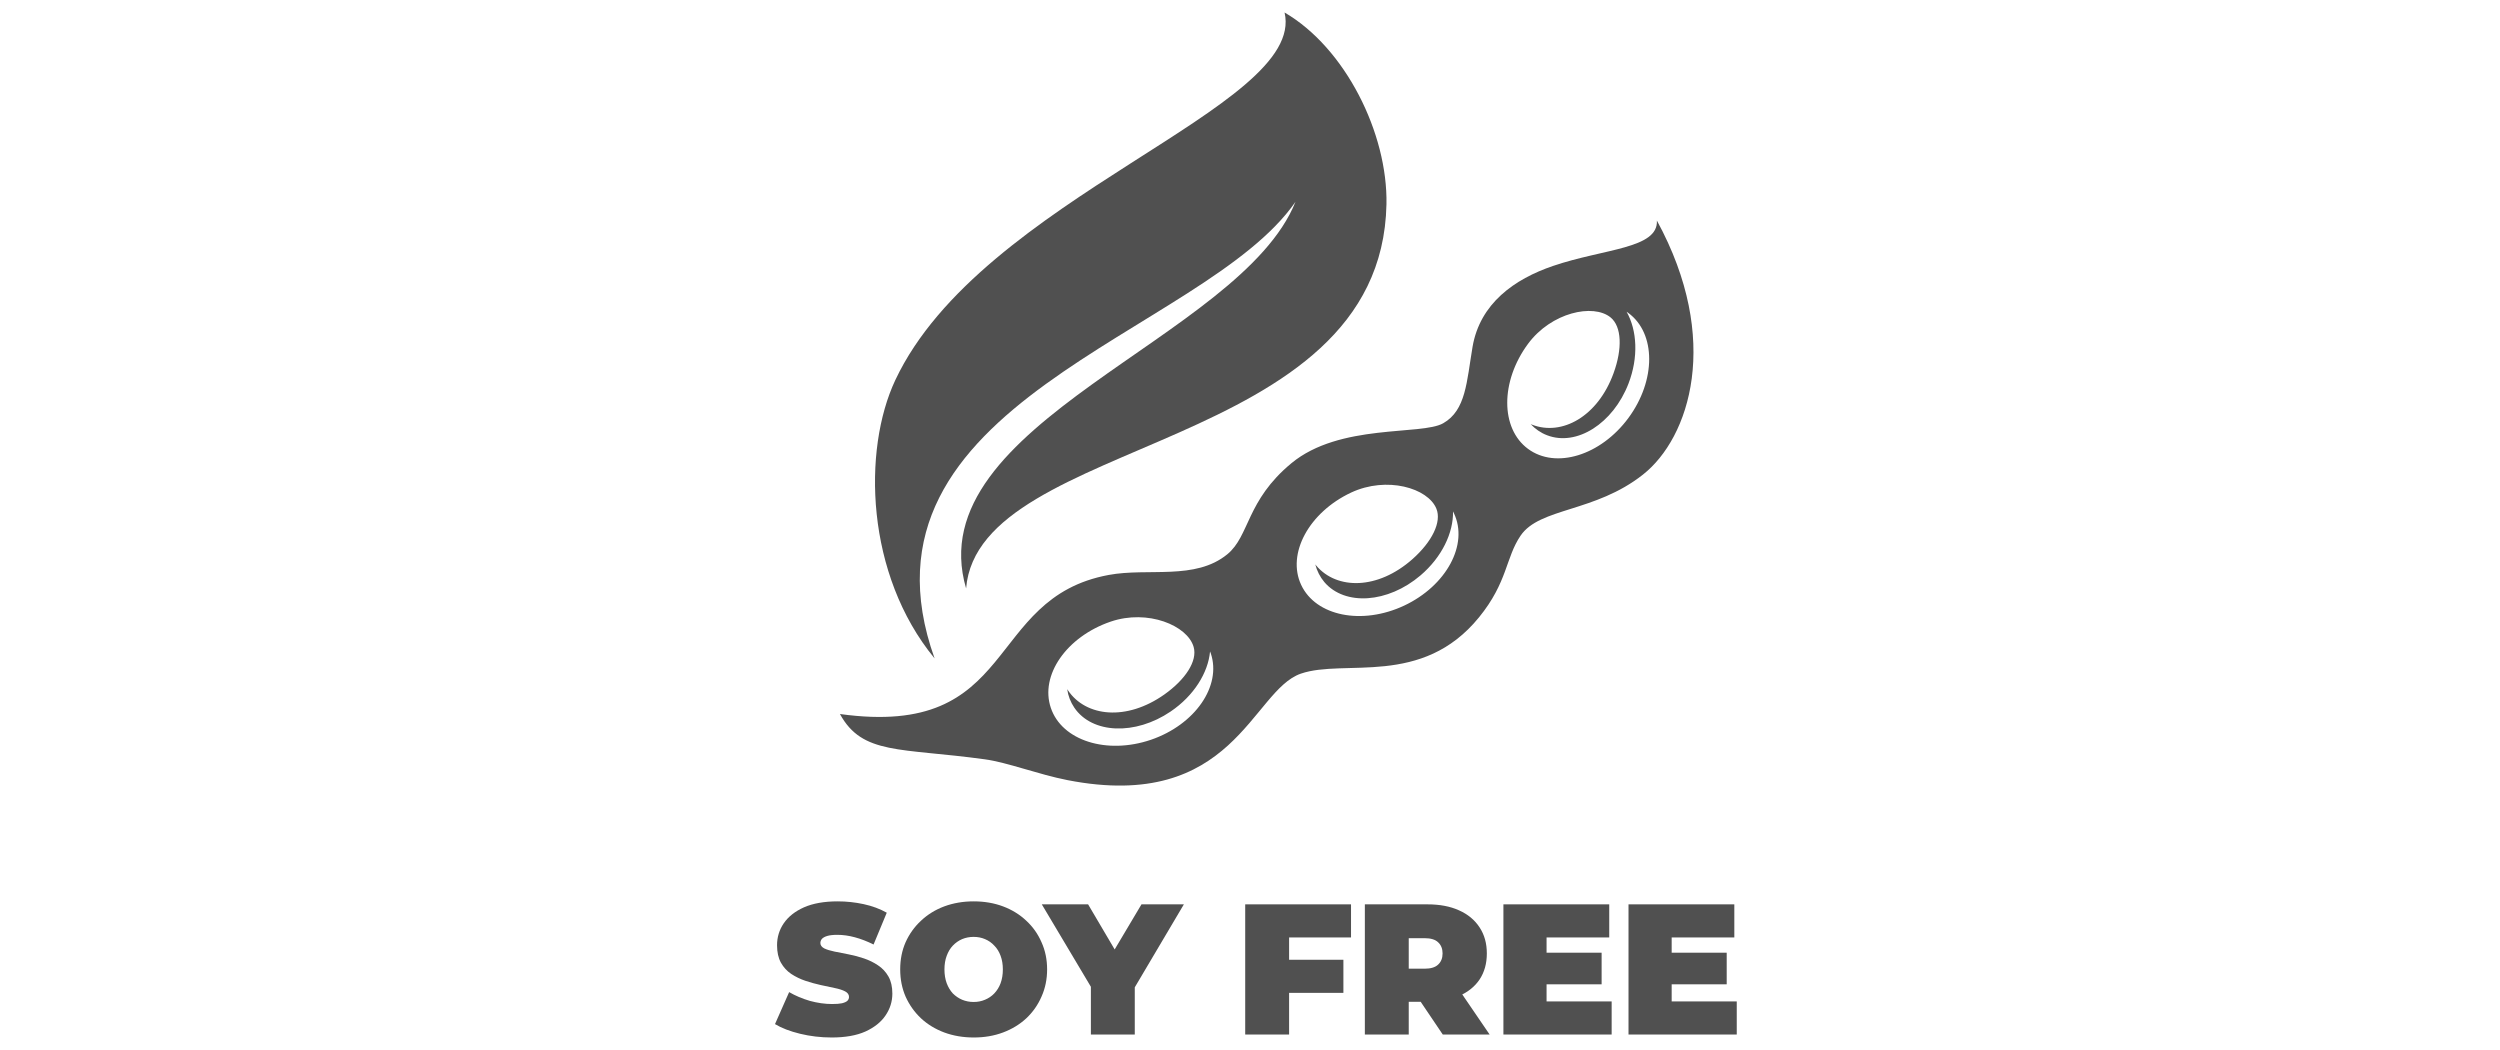 <svg width="200" height="84" viewBox="0 0 200 84" fill="none" xmlns="http://www.w3.org/2000/svg">
<path d="M132.551 17.645C132.669 19.899 128.327 19.887 124.263 21.268C121.141 22.327 118.391 24.285 117.802 27.76C117.332 30.535 117.282 32.821 115.455 33.861C113.714 34.852 107.185 33.855 103.314 37.057C99.69 40.055 99.982 42.868 98.185 44.342C95.615 46.448 91.867 45.407 88.696 45.996C78.68 47.854 81.547 59.115 67.195 57.121C68.992 60.41 72.014 59.815 78.779 60.744C80.6 60.992 83.059 61.952 85.4 62.41C98.687 65.006 100.136 55.25 104.064 53.893C107.557 52.685 113.751 55.002 118.323 49.384C120.621 46.559 120.441 44.621 121.649 42.849C123.185 40.6 127.596 41.003 131.436 37.968C135.165 35.032 137.748 27.159 132.551 17.645ZM92.072 59.183C88.541 60.385 84.954 59.251 84.069 56.637C83.177 54.03 85.32 50.939 88.85 49.731C91.824 48.715 95.001 50.041 95.491 51.756C95.813 52.871 94.84 54.358 93.156 55.553C90.114 57.709 86.874 57.337 85.45 55.244C85.425 55.207 85.4 55.169 85.376 55.132C85.45 55.665 85.642 56.167 85.945 56.613C87.364 58.706 90.814 58.849 93.651 56.922C95.516 55.659 96.649 53.819 96.804 52.116C96.823 52.171 96.847 52.221 96.866 52.277C97.739 54.885 95.602 57.975 92.072 59.183ZM112.333 48.449C108.957 50.034 105.265 49.291 104.095 46.795C102.924 44.298 104.714 40.991 108.09 39.405C110.939 38.073 114.235 39.039 114.91 40.693C115.35 41.765 114.55 43.351 113.002 44.726C110.214 47.197 106.95 47.185 105.309 45.259C105.278 45.221 105.253 45.19 105.222 45.153C105.358 45.674 105.6 46.151 105.947 46.566C107.588 48.492 111.032 48.257 113.64 46.033C115.356 44.571 116.279 42.62 116.242 40.91C116.266 40.96 116.291 41.009 116.316 41.065C117.499 43.555 115.709 46.863 112.333 48.449ZM130.272 33.44C128.054 36.444 124.461 37.547 122.244 35.911C120.026 34.276 120.026 30.51 122.238 27.512C124.102 24.985 127.466 24.266 128.847 25.394C129.745 26.131 129.795 27.902 129.088 29.847C127.819 33.347 124.938 34.889 122.578 33.979C122.535 33.96 122.492 33.948 122.454 33.929C122.82 34.319 123.26 34.629 123.768 34.821C126.128 35.732 129.045 33.886 130.278 30.69C131.089 28.59 130.971 26.434 130.129 24.941C130.179 24.972 130.222 25.003 130.272 25.041C132.489 26.676 132.489 30.436 130.272 33.44Z" fill="#505050"/>
<path d="M74.767 52.673C69.242 45.958 68.988 36.01 71.626 30.404C78.521 15.755 104.549 8.631 102.765 1C107.621 3.825 111.028 10.663 110.917 16.343C110.514 36.307 78.285 34.827 77.288 47.073C73.398 33.817 99.24 27.127 103.638 16.145C96.242 26.836 67.433 32.132 74.767 52.673Z" fill="#505050"/>
<path d="M133.495 76.216H138.136V78.745H133.495V76.216ZM133.733 80.114H138.94V82.762H130.281V72.348H138.746V74.996H133.733V80.114Z" fill="#505050"/>
<path d="M123.487 76.216H128.129V78.745H123.487V76.216ZM123.725 80.114H128.932V82.762H120.273V72.348H128.739V74.996H123.725V80.114Z" fill="#505050"/>
<path d="M109.188 82.762V72.348H114.201C115.173 72.348 116.011 72.506 116.715 72.824C117.429 73.141 117.98 73.597 118.367 74.192C118.754 74.778 118.947 75.472 118.947 76.275C118.947 77.079 118.754 77.773 118.367 78.358C117.98 78.933 117.429 79.375 116.715 79.682C116.011 79.99 115.173 80.143 114.201 80.143H111.136L112.699 78.7V82.762H109.188ZM115.421 82.762L112.862 78.968H116.581L119.17 82.762H115.421ZM112.699 79.087L111.136 77.495H113.978C114.464 77.495 114.821 77.386 115.049 77.168C115.287 76.95 115.406 76.652 115.406 76.275C115.406 75.898 115.287 75.601 115.049 75.383C114.821 75.164 114.464 75.055 113.978 75.055H111.136L112.699 73.463V79.087Z" fill="#505050"/>
<path d="M102.89 76.781H107.472V79.429H102.89V76.781ZM103.128 82.762H99.617V72.348H108.082V74.996H103.128V82.762Z" fill="#505050"/>
<path d="M87.271 82.762V78.194L88.075 80.292L83.344 72.348H87.048L90.247 77.778H88.09L91.318 72.348H94.71L90.009 80.292L90.782 78.194V82.762H87.271Z" fill="#505050"/>
<path d="M77.907 82.999C77.054 82.999 76.266 82.866 75.541 82.598C74.827 82.33 74.207 81.953 73.682 81.467C73.156 80.971 72.745 80.391 72.447 79.727C72.159 79.062 72.016 78.338 72.016 77.554C72.016 76.761 72.159 76.037 72.447 75.382C72.745 74.718 73.156 74.143 73.682 73.657C74.207 73.161 74.827 72.779 75.541 72.511C76.266 72.243 77.049 72.109 77.892 72.109C78.745 72.109 79.529 72.243 80.243 72.511C80.957 72.779 81.577 73.161 82.102 73.657C82.628 74.143 83.035 74.718 83.322 75.382C83.62 76.037 83.769 76.761 83.769 77.554C83.769 78.338 83.62 79.062 83.322 79.727C83.035 80.391 82.628 80.971 82.102 81.467C81.577 81.953 80.957 82.33 80.243 82.598C79.529 82.866 78.75 82.999 77.907 82.999ZM77.892 80.158C78.219 80.158 78.522 80.098 78.8 79.979C79.087 79.86 79.335 79.692 79.543 79.474C79.762 79.246 79.93 78.973 80.049 78.655C80.168 78.328 80.228 77.961 80.228 77.554C80.228 77.148 80.168 76.786 80.049 76.468C79.93 76.141 79.762 75.868 79.543 75.65C79.335 75.422 79.087 75.249 78.8 75.129C78.522 75.01 78.219 74.951 77.892 74.951C77.565 74.951 77.257 75.01 76.97 75.129C76.692 75.249 76.444 75.422 76.226 75.65C76.018 75.868 75.854 76.141 75.735 76.468C75.616 76.786 75.556 77.148 75.556 77.554C75.556 77.961 75.616 78.328 75.735 78.655C75.854 78.973 76.018 79.246 76.226 79.474C76.444 79.692 76.692 79.86 76.97 79.979C77.257 80.098 77.565 80.158 77.892 80.158Z" fill="#505050"/>
<path d="M66.537 82.999C65.665 82.999 64.822 82.9 64.008 82.702C63.195 82.504 62.526 82.246 62 81.928L63.131 79.369C63.627 79.657 64.177 79.89 64.782 80.069C65.397 80.237 65.992 80.322 66.567 80.322C66.904 80.322 67.167 80.302 67.356 80.262C67.554 80.213 67.698 80.148 67.787 80.069C67.876 79.979 67.921 79.875 67.921 79.756C67.921 79.568 67.817 79.419 67.609 79.31C67.4 79.201 67.123 79.112 66.776 79.042C66.438 78.963 66.066 78.883 65.66 78.804C65.253 78.715 64.841 78.601 64.425 78.462C64.018 78.323 63.641 78.14 63.294 77.912C62.957 77.683 62.684 77.386 62.476 77.019C62.268 76.642 62.164 76.176 62.164 75.62C62.164 74.976 62.342 74.391 62.699 73.865C63.066 73.329 63.607 72.903 64.321 72.585C65.045 72.268 65.942 72.109 67.014 72.109C67.718 72.109 68.412 72.184 69.096 72.332C69.781 72.481 70.396 72.709 70.941 73.017L69.885 75.561C69.369 75.303 68.868 75.11 68.382 74.981C67.906 74.852 67.44 74.787 66.984 74.787C66.647 74.787 66.379 74.817 66.18 74.876C65.982 74.936 65.838 75.015 65.749 75.115C65.67 75.214 65.63 75.323 65.63 75.442C65.63 75.62 65.734 75.764 65.942 75.873C66.151 75.972 66.424 76.057 66.761 76.126C67.108 76.196 67.485 76.27 67.891 76.349C68.308 76.429 68.719 76.538 69.126 76.677C69.533 76.816 69.905 76.999 70.242 77.227C70.589 77.455 70.867 77.753 71.075 78.12C71.283 78.487 71.388 78.943 71.388 79.489C71.388 80.123 71.204 80.708 70.837 81.244C70.48 81.77 69.944 82.196 69.23 82.523C68.516 82.841 67.619 82.999 66.537 82.999Z" fill="#505050"/>
</svg>
